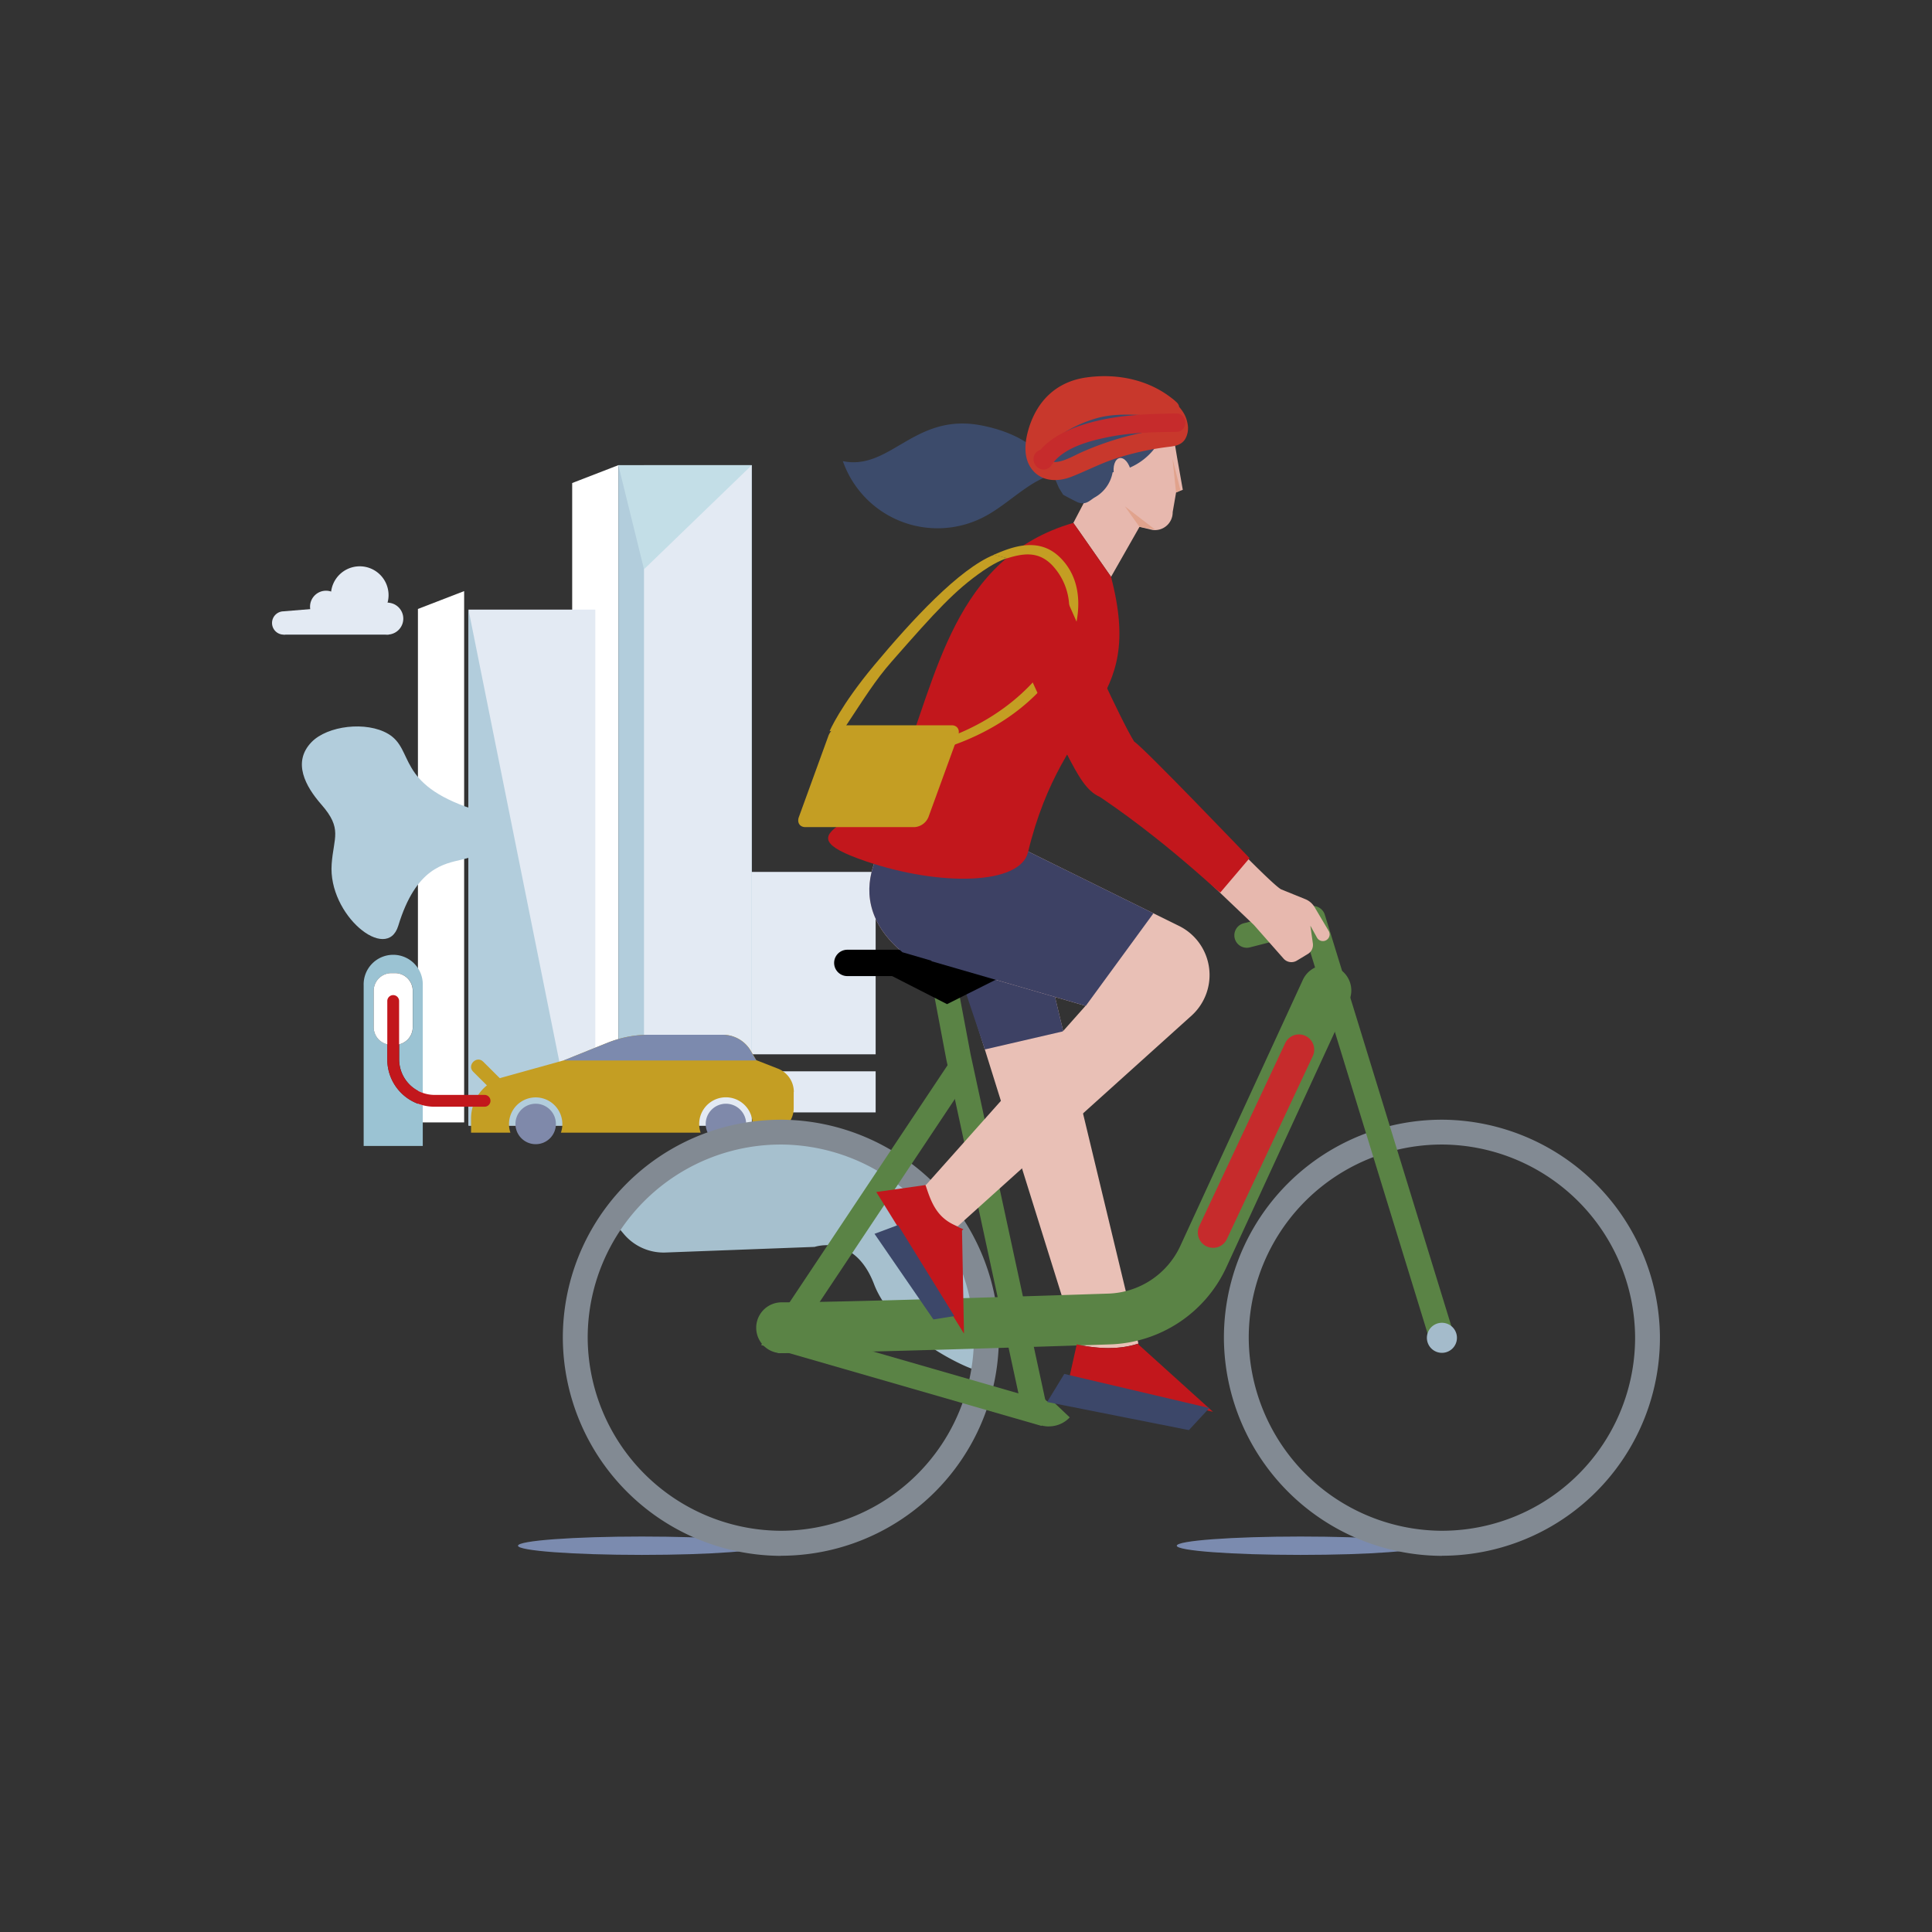 <svg id="Capa_1" data-name="Capa 1" xmlns="http://www.w3.org/2000/svg" xmlns:xlink="http://www.w3.org/1999/xlink" viewBox="0 0 595.28 595.28"><rect x="0" y="0" width="595.28" height="595.28" fill="#333333" stroke="none"/><defs><style>.cls-1{fill:none;}.cls-2{fill:#e3eaf3;}.cls-3{fill:#fff;}.cls-4{fill:#b2cddc;}.cls-5{fill:#c3dee7;}.cls-6{fill:#c49e23;}.cls-7{fill:#7f89aa;}.cls-8{fill:#7c8aae;}.cls-9{fill:#9bc3d3;}.cls-10{fill:#c2171c;}.cls-11{fill:#7b8baf;}.cls-12{fill:#e9c0b6;}.cls-13{fill:#3d4164;}.cls-14{fill:#a6c0ce;}.cls-15{fill:#828a93;}.cls-16{fill:#5a8345;}.cls-17{fill:#a4bbcb;}.cls-18{fill:#9bbccd;}.cls-19{fill:#e7b8ae;}.cls-20{fill:#c1d5e3;}.cls-21{fill:#d5e2ea;}.cls-22{fill:#c62b2c;}.cls-23{fill:#3c4769;}.cls-24{clip-path:url(#clip-path);}.cls-25{fill:#3c4b6b;}.cls-26{fill:#c8382c;}.cls-27{fill:#e1a38d;}</style><clipPath id="clip-path"><path class="cls-1" d="M287,296.16l38,11h0l9.48,2.75-6.94,7.8h0l-42.15,47.3-.25,0c1.66,5.09,5,11.18,11.54,13.64l70.63-65.88a16.87,16.87,0,0,0-4-27.46l-61.91-30.55h0l-13.88,1-9.64-3s-22.67,21.43.17,40.64l8.95,2.61"/></clipPath></defs><title>Ilustraciones 10 Compromisos de Banca Responsable</title><path class="cls-2" d="M91,191.94a3.59,3.59,0,1,1-3.58-3.58A3.58,3.58,0,0,1,91,191.94"/><path class="cls-2" d="M124.26,190.61a4.92,4.92,0,1,1-4.92-4.92,4.92,4.92,0,0,1,4.92,4.92"/><path class="cls-2" d="M105.37,186.93a4.92,4.92,0,1,1-4.92-4.92,4.92,4.92,0,0,1,4.92,4.92"/><path class="cls-2" d="M119.72,183.37a8.88,8.88,0,1,1-8.88-8.88,8.88,8.88,0,0,1,8.88,8.88"/><polygon class="cls-2" points="119.72 185.69 119.72 195.53 87.41 195.53 87.41 188.35 119.72 185.69"/><rect class="cls-2" x="227.78" y="268.65" width="42.02" height="56.2"/><rect class="cls-2" x="227.78" y="330.09" width="42.02" height="12.66"/><polygon class="cls-3" points="176.3 346.82 190.54 346.82 190.54 143.32 176.3 148.83 176.3 346.82"/><polygon class="cls-3" points="128.77 345.83 143.01 345.83 143.01 182.13 128.77 187.63 128.77 345.83"/><rect class="cls-4" x="190.54" y="143.33" width="41.08" height="203.5"/><rect class="cls-2" x="198.43" y="143.33" width="33.18" height="203.5"/><rect class="cls-2" x="144.35" y="187.83" width="39.07" height="158.99"/><polygon class="cls-4" points="144.35 187.83 176.3 346.82 144.35 346.82 144.35 187.83"/><polygon class="cls-5" points="198.43 175.4 231.62 143.33 190.53 143.33 198.43 175.4"/><path class="cls-4" d="M102.19,266.23c.6-8.28,3.4-10.85-3.18-18.35-4.87-5.56-9-13-3.05-19.2,4.93-5.11,16.94-6.54,23.65-2.56,8.19,4.86,2.27,15.37,26.09,23.19,9.52,3.12,10.64,12.18-3.17,15.49-5.72,1.38-14.34,2.47-19.82,20.45-3.5,11.5-21.67-3.32-20.52-19"/><path class="cls-6" d="M244.55,336.46v5A7.53,7.53,0,0,1,237,349h-5.58a8.22,8.22,0,1,0-15.54,0H172.82a8,8,0,0,0,.45-2.68,8.22,8.22,0,1,0-16,2.68H145.14v-4.32a13.23,13.23,0,0,1,.92-4.88,12.83,12.83,0,0,1,1.79-3.14,13.12,13.12,0,0,1,7-4.7l19-5.29,13.33-5.37a34.11,34.11,0,0,1,12.74-2.47h22.75a10,10,0,0,1,8.7,5l1.63,2.81.22.09,6.49,2.54a7.69,7.69,0,0,1,4.88,7.16"/><path class="cls-7" d="M165.05,352.54a6.23,6.23,0,1,1,6.23-6.22,6.21,6.21,0,0,1-6.23,6.22"/><path class="cls-7" d="M223.67,352.54a6.23,6.23,0,1,1,6.23-6.22,6.22,6.22,0,0,1-6.23,6.22"/><path class="cls-8" d="M233.18,326.76H173.49l.32-.09,13.33-5.37a34.11,34.11,0,0,1,12.74-2.47h22.75a10,10,0,0,1,8.7,5l1.63,2.81.22.09"/><path class="cls-6" d="M145.78,330.2l9.19,9.15c2,2,5.09-1.1,3.09-3.09l-9.19-9.15c-2-2-5.09,1.1-3.09,3.09"/><path class="cls-9" d="M130.26,353.09H112.05V303.6a9.11,9.11,0,1,1,18.21,0v33.16A11,11,0,0,1,123,326.45v-4.66a5.48,5.48,0,0,0,4.2-5.32V305.3a5.46,5.46,0,0,0-5.46-5.46H120.6a5.45,5.45,0,0,0-5.46,5.46v11.17a5.46,5.46,0,0,0,4.19,5.31v4.67a14.59,14.59,0,0,0,10.93,14.11v12.53"/><path class="cls-3" d="M121.71,321.93H120.6a5.45,5.45,0,0,1-5.46-5.46V305.3a5.45,5.45,0,0,1,5.46-5.46h1.11a5.46,5.46,0,0,1,5.46,5.46v11.17a5.46,5.46,0,0,1-5.46,5.46"/><path class="cls-10" d="M149.3,341H133.9a14.56,14.56,0,0,1-14.57-14.57v-18a1.82,1.82,0,1,1,3.64,0v18a10.94,10.94,0,0,0,10.93,10.93h15.4a1.82,1.82,0,1,1,0,3.64"/><path class="cls-11" d="M159.6,476.26c0-1.57,17.09-2.83,38.17-2.83s38.16,1.26,38.16,2.83-17.08,2.83-38.16,2.83-38.17-1.27-38.17-2.83"/><path class="cls-11" d="M362.58,476.26c0-1.57,17.09-2.83,38.17-2.83s38.17,1.26,38.17,2.83-17.09,2.83-38.17,2.83-38.17-1.27-38.17-2.83"/><path class="cls-12" d="M341.56,415.34a29.25,29.25,0,0,0,9.2-1.37l-12.33-51.22L315.7,268.29l-29.15,1,7.3,23.36,4.25,13.6,5.35,17.12,28.34,90.71,0,.14,1.51.31a44.76,44.76,0,0,0,8.3.83"/><polygon class="cls-13" points="303.45 323.35 327.61 317.76 324.69 305.6 294.12 295.51 303.45 323.35"/><path class="cls-14" d="M187.74,375c.69.74,2.57,2.95,4.47,5.22a16,16,0,0,0,12.83,5.7L251,384.19s12.3-4.27,18.31,11.49,28.9,26.27,32.17,26.65,4.8-54.23-38.85-71.69S187.74,375,187.74,375"/><path class="cls-15" d="M444.29,479.38h-.59a67.47,67.47,0,0,1-66.59-66.58A67.17,67.17,0,0,1,444.86,345a67.48,67.48,0,0,1,66.59,66.59,67.18,67.18,0,0,1-67.16,67.76m59.51-67.7a59.78,59.78,0,0,0-59-59h-.52a59.51,59.51,0,0,0-59.52,60,59.78,59.78,0,0,0,59,59h.53a59.51,59.51,0,0,0,59.51-60"/><path class="cls-15" d="M240.6,479.38H240a67.47,67.47,0,0,1-66.58-66.59A67.16,67.16,0,0,1,240.58,345h.59a67.48,67.48,0,0,1,66.59,66.59,67.18,67.18,0,0,1-67.16,67.76m0-126.7a59.51,59.51,0,0,0-59.52,60,59.78,59.78,0,0,0,59,59,59.52,59.52,0,0,0,60-60,59.78,59.78,0,0,0-59-59h-.52"/><path class="cls-16" d="M323.18,439.49a8.83,8.83,0,0,0,6.43-2.77l-5.55-5.26a1.18,1.18,0,0,1-1.22.33,1.16,1.16,0,0,1-.87-.92l-22.91-106-4.77-25.29L286.77,301l4.8,25.43,22.92,106.08a8.87,8.87,0,0,0,6.29,6.67,9,9,0,0,0,2.4.33"/><path class="cls-16" d="M444.28,416a3.74,3.74,0,0,0,1.13-.17,3.82,3.82,0,0,0,2.53-4.78L408.2,281.85a3.83,3.83,0,0,0-4.61-2.58l-20.34,5.2a3.83,3.83,0,1,0,1.9,7.42l16.81-4.3,38.66,125.74a3.85,3.85,0,0,0,3.66,2.7"/><polygon class="cls-16" points="320.92 439.35 323.04 431.99 246.67 409.98 299.22 331.1 292.86 326.86 234.51 414.43 320.92 439.35"/><path class="cls-17" d="M448.82,411.3a4.63,4.63,0,1,1-3.64-3.64,4.63,4.63,0,0,1,3.64,3.64"/><path class="cls-18" d="M245.13,411.3a4.63,4.63,0,1,1-3.64-3.63,4.63,4.63,0,0,1,3.64,3.63"/><path class="cls-16" d="M240.83,416.93c17,0,70.66-1.69,101.12-2.7a40.89,40.89,0,0,0,35.95-23.85l37.74-81.92a7.82,7.82,0,0,0-14.21-6.55L363.7,383.83a25.32,25.32,0,0,1-22.27,14.75c-30.36,1-83.8,2.69-100.6,2.69a7.83,7.83,0,0,0,0,15.66"/><path class="cls-19" d="M409.68,287.91a2.08,2.08,0,0,1-3.89,1l-2.05-3.7.78,5.51a3.23,3.23,0,0,1-1.53,3.2L399.55,296a3.23,3.23,0,0,1-4.06-.63L386.35,285l-19.48-18.55,14.68-4.89s11.51,11.79,13.27,12.5l7.4,3a5.87,5.87,0,0,1,2.8,2.41l4.36,7.36a2.05,2.05,0,0,1,.3,1.06"/><polygon class="cls-20" points="295.69 268.96 315.7 268.29 315.7 268.29 295.69 268.96"/><path class="cls-21" d="M286.55,269.27l9.14-.31Z"/><path class="cls-10" d="M373.74,435l-44.28-10.46,2.3-10.31c5.1,1.13,12.41,1.95,19-.23l.06.3L373.74,435"/><path class="cls-22" d="M373.76,384.48a4.7,4.7,0,0,0,4.26-2.7l26.46-56.36a4.69,4.69,0,0,0-8.5-4l-26.46,56.35a4.7,4.7,0,0,0,4.24,6.7"/><path class="cls-10" d="M297,410.88l-27-43.6,15.29-2.17c1.65,5.09,5,11.18,11.53,13.64l-.41.39.61,31.74"/><path class="cls-12" d="M287,296.16l38,11h0l9.48,2.75-6.94,7.8h0l-42.15,47.3-.25,0c1.66,5.09,3.36,10.38,9.93,12.84l72.24-65.08a16.87,16.87,0,0,0-4-27.46l-61.91-30.55h0l-13.88,1-9.64-3s-22.67,21.43.17,40.64l8.95,2.61"/><polygon class="cls-23" points="287.6 406.54 269.45 380.16 276.7 377.45 294.05 405.51 287.6 406.54"/><polygon class="cls-23" points="366.32 440.64 322.64 431.98 327.92 423.33 372.61 433.84 366.32 440.64"/><path d="M315.35,297.59l-23.55,11.8-16.92-8.64H261.07a4.06,4.06,0,1,1,0-8.12h53.1a2.62,2.62,0,0,1,1.18,5"/><g class="cls-24"><path class="cls-13" d="M356.48,279.92l-21.93,30s-62.44,13.37-83.84-14.75-17.12-51.36,16.51-55S356.48,279.92,356.48,279.92Z"/></g><path class="cls-19" d="M361.32,132.91a18.23,18.23,0,0,0-2-3.37,18.85,18.85,0,1,0-30.14,22.65c.76,1,4,1.69,4.9,2.5l-3.36,6.42,11.62,16.61,8.76-15.39,4,.95a5.46,5.46,0,0,0,6.22-5.48l1.05-6.06,2.07-.82-1.73-9.78-1.38-8.23"/><path class="cls-25" d="M359.62,128.88a19.33,19.33,0,0,1-35.56,7.69,19.33,19.33,0,0,1,35.56-7.69"/><path class="cls-19" d="M343.27,146.31c-.51-2.56.25-4.87,1.69-5.16s3,1.57,3.52,4.13-.25,4.87-1.69,5.16-3-1.57-3.52-4.13"/><path class="cls-26" d="M359.92,128.29c-7.07-.14-14.47-1.35-21.42.4a39.46,39.46,0,0,0-16.43,9c-2.68,2.42-6.68-1.55-4-4a46.07,46.07,0,0,1,18-10.18c7.77-2.24,15.92-1,23.86-.86,3.62.07,3.64,5.71,0,5.63"/><path class="cls-26" d="M350.22,124.72c-5,.51-9.75,0-14.66,1.15a33.22,33.22,0,0,0-12.15,5.5c-2.91,2.15-5.72-2.73-2.84-4.87a37.2,37.2,0,0,1,13.5-6.06c5.41-1.29,10.68-.8,16.15-1.35,3.6-.37,3.58,5.26,0,5.63"/><path class="cls-10" d="M330.7,161.11c-36.95,10.71-42,47.75-53.29,75.81-7,17.43-39.37,18.74-10.4,28.53,22.94,7.75,47.31,7.16,49.73-2.85,11-45.55,36.28-44,25.58-84.88l-9.84-14.12"/><path class="cls-6" d="M280,233.26c27-5,42.75-19.83,48.56-32.21,4.76-10.14,5.69-21.85-2-29.34-6.46-6.31-14.52-3.33-20.36-.77l4.16,1.07c5.19-1.63,9.63-2.08,13.69,2a19.26,19.26,0,0,1,4.39,19.53c-4.41,14.08-21.3,32.13-48.8,37.05l.35,2.71"/><path class="cls-10" d="M374.82,274.11c-18.79-17-31.31-25.41-35.92-28.56-4-1.77-6.46-5.91-10.58-14-2.52-5-5.77-11.74-9.63-20.18-6.52-14.24-12.69-28.54-12.75-28.69l18.4-7.92c9.41,21.85,21.22,47.53,25.1,53.71,3.27,2.16,35.46,35.83,35.57,35.93L376,275M340.45,246.1h0Z"/><path class="cls-25" d="M325.34,145.84h0a30.13,30.13,0,0,0-7.91,3.67c-4.94,3.17-9.3,7.24-14.53,9.9a30.92,30.92,0,0,1-43.2-17.32c14.69,3,22.05-15.07,42.77-11,18.57,3.65,22.14,14.48,22.14,14.48"/><path class="cls-25" d="M326.27,150.33c-1.91-4.38-4.64-10.6-1.41-14.12.33-.36,4.31,0,4.8,0a1.87,1.87,0,0,1,1,.32,8.26,8.26,0,0,1,4.13,6.65l.78.36.2-.4c.05.18.07.36.11.54l.22.1,6.89-.21a11.07,11.07,0,0,1-5.69,9.69c-1.45.84-2.64,2.47-5.21,1.52-.28-.1-4.33-2.18-4.54-2.38h0"/><path class="cls-26" d="M359.73,121.9c2.63,2.41,5.44,4.69,6.12,8.38a6.8,6.8,0,0,1-.71,5.06c-1.32,2-3.47,2.14-5.67,2.42a86.38,86.38,0,0,0-15.8,3.55c-4.7,1.53-9,3.82-13.59,5.6-3.92,1.53-8.6,1.57-11.64-1.73-3.17-3.45-2.81-8.42-1.63-12.61,2.51-8.86,8.52-14.91,17.77-16.25,9.92-1.44,20.27.79,27.86,7.54,2.72,2.41-1.28,6.39-4,4-6.13-5.45-14.89-7.2-22.87-6-4.13.61-7.91,2.21-10.37,5.71-2.13,3-4.45,8.27-3.54,12,1.37,5.62,8.3,1.24,11.37-.13a93.8,93.8,0,0,1,12.37-4.51A89.52,89.52,0,0,1,358,132.32c2.12-.28,3-.52,1.74-2.55-.93-1.49-2.69-2.72-4-3.89-2.68-2.45,1.31-6.43,4-4"/><path class="cls-22" d="M362.45,133.06c-6.89.08-13.84.21-20.61,1.54-6,1.19-14.23,3.26-17.87,8.7a2.86,2.86,0,0,1-4.43.57,3.17,3.17,0,0,1-1.08-2.71c.35-3.58,6-3.62,5.63,0,0,.14,0,.28,0,.42-.27-.67-.55-1.33-.82-2l.3.3-4.43.57c4.19-6.25,12.06-9.18,19.11-10.83,7.93-1.86,16.13-2.11,24.24-2.21,3.62,0,3.63,5.59,0,5.64"/><path class="cls-6" d="M281.78,254.85H248.16c-1.75,0-2.65-1.41-2-3.15l9.12-25.07a5,5,0,0,1,4.31-3.16h33.63c1.74,0,2.64,1.41,2,3.16l-9.13,25.07A5,5,0,0,1,281.78,254.85Z"/><path class="cls-6" d="M310.32,172s-2.67.63-7.34,3.82c-8.71,6-14.53,12.39-28.22,28-5.16,5.87-8.46,11.31-14.68,20.69l-4.48.81s3.23-7.77,13.86-20.48c11.4-13.63,26-29.54,36.85-33.92Z"/><polygon class="cls-27" points="361.27 141.34 362.36 151.74 363.71 151.02 361.27 141.34"/><polygon class="cls-27" points="355.87 163.15 346.6 156.01 351.08 162.33 355.87 163.15"/></svg>